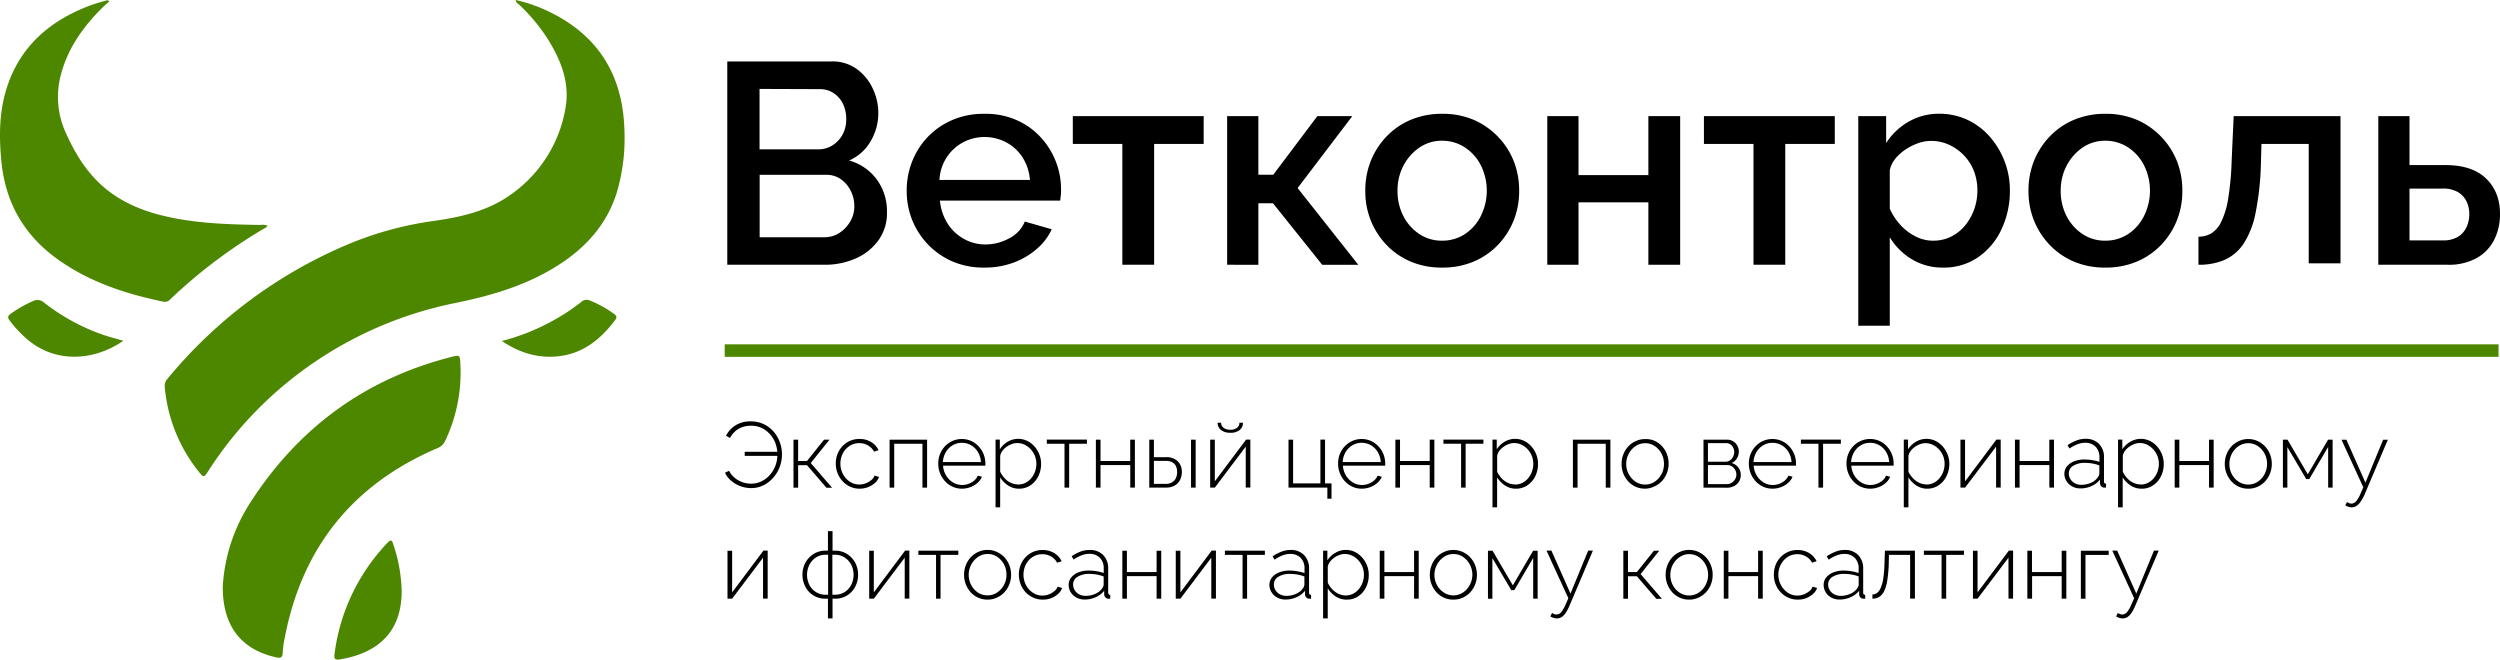 <?xml version="1.0" encoding="UTF-8"?> <svg xmlns="http://www.w3.org/2000/svg" id="Слой_1" data-name="Слой 1" viewBox="0 0 938.42 247.6"> <defs> <style>.cls-1{fill:#4d8700;}</style> </defs> <path class="cls-1" d="M219.58,378.56a57,57,0,0,1,12.24,4.25c18.76,8.95,28,24,28.57,44.61a71.63,71.63,0,0,1-2.82,23.25c-3.6,11.71-11.2,20.34-21.29,26.95-11.88,7.8-25.2,11.77-39,14.6A144.83,144.83,0,0,0,140,517.35a142.66,142.66,0,0,0-36.31,38.77c-1,1.52-1.46,1.51-2.55.15a59.1,59.1,0,0,1-13.29-32.33,4,4,0,0,1,1-3.17,176.22,176.22,0,0,1,69-51,128,128,0,0,1,31-8.28c10.5-1.49,20.78-3.84,29.48-10.31a49.75,49.75,0,0,0,19.95-32.14c1.63-9.27-1.61-17.64-6.43-25.44a67.35,67.35,0,0,0-11-13.32C220.37,379.87,219.65,379.58,219.58,378.56Z" transform="translate(-26 -378.56)"></path> <path class="cls-1" d="M109.62,598.71a64.71,64.71,0,0,1,10.16-31.22c18.07-28.23,43.26-46.74,75.86-55,2.87-.73,3-.6,3.15,2.35a59.6,59.6,0,0,1-5.7,29.23,5.19,5.19,0,0,1-2.88,2.7q-47.51,20.31-57.3,71.06a35.81,35.81,0,0,0-.79,5.71c-.06,2.08-1,2.11-2.62,1.73C116.49,622.32,109.54,613.51,109.62,598.71Z" transform="translate(-26 -378.56)"></path> <path class="cls-1" d="M67.09,379.07c-.79.7-1.58,1.33-2.3,2-7.19,7.1-13.05,15.06-15.79,25a32.47,32.47,0,0,0,1.87,22.73c4.07,9,9.33,17,17.58,22.7,6.62,4.59,14.06,7.12,21.87,8.73,11,2.27,22.23,2.59,33.44,2.77a5,5,0,0,1,2.6.25c-.23.71-.88.88-1.38,1.18a194.05,194.05,0,0,0-35,26.4,2.65,2.65,0,0,1-2.54,1c-14.45-3-28.3-7.53-40.38-16.37-12.44-9.12-19.19-21.41-20.59-36.75-.76-8.35-.79-16.62,1.38-24.78,4-15,13.59-25.13,27.51-31.47a61.93,61.93,0,0,1,9.89-3.53C65.74,378.8,66.24,378.39,67.09,379.07Z" transform="translate(-26 -378.56)"></path> <path class="cls-1" d="M176.77,600.28c.08,15.84-9.31,23.53-23.29,25.82-1.8.29-2.14-.4-1.92-2a73.9,73.9,0,0,1,20-41.9c1.13-1.18,1.61-.87,2,.49A58.3,58.3,0,0,1,176.77,600.28Z" transform="translate(-26 -378.56)"></path> <path class="cls-1" d="M72.29,506.47c-10.09,7.06-25,9.2-36.47-.89a45,45,0,0,1-6.27-6.81c-.77-1-.61-1.62.37-2.36a44.61,44.61,0,0,1,8.39-4.79,3.65,3.65,0,0,1,4.27.56,76.9,76.9,0,0,0,22.16,12.07C67.12,505.07,69.58,505.68,72.29,506.47Z" transform="translate(-26 -378.56)"></path> <path class="cls-1" d="M214.36,506.56a81.18,81.18,0,0,0,18.8-7.42,76.49,76.49,0,0,0,11-7.21,2.92,2.92,0,0,1,3.36-.52,40.43,40.43,0,0,1,9,5c.83.63,1.21,1.19.46,2.19-5.61,7.49-12.49,13-22.21,13.77C227.28,513,220.57,510.71,214.36,506.56Z" transform="translate(-26 -378.56)"></path> <path d="M358.94,458.27a17.35,17.35,0,0,1-3.23,10.53,20.84,20.84,0,0,1-8.49,6.77,28.49,28.49,0,0,1-11.82,2.37H299V401.62H338.3a15.42,15.42,0,0,1,9.3,2.85,18.82,18.82,0,0,1,6,7.31,21.55,21.55,0,0,1,2.09,9.3,20.63,20.63,0,0,1-2.84,10.42,17.28,17.28,0,0,1-8.12,7.31,19.27,19.27,0,0,1,10.37,7.1A20.17,20.17,0,0,1,358.94,458.27Zm-47.83-46.33v22.68h22a9.84,9.84,0,0,0,5.38-1.5,11.07,11.07,0,0,0,3.76-4,11.68,11.68,0,0,0,1.4-5.75,13.19,13.19,0,0,0-1.24-5.85,10.16,10.16,0,0,0-3.49-4,9.13,9.13,0,0,0-5.16-1.5ZM346.69,456a12.63,12.63,0,0,0-1.4-5.91,11.7,11.7,0,0,0-3.71-4.3,9.21,9.21,0,0,0-5.43-1.61h-25v23.43H335.4a10.13,10.13,0,0,0,5.75-1.67,12.66,12.66,0,0,0,4-4.24A11.14,11.14,0,0,0,346.69,456Z" transform="translate(-26 -378.56)"></path> <path d="M395.48,479a29.59,29.59,0,0,1-11.93-2.29,28.45,28.45,0,0,1-15.1-15.47,28.83,28.83,0,0,1-2.1-10.94A29.48,29.48,0,0,1,370,435.75a27.7,27.7,0,0,1,10.26-10.52,29.12,29.12,0,0,1,15.21-3.94,28.35,28.35,0,0,1,15.32,4,28,28,0,0,1,9.94,10.49,28.56,28.56,0,0,1,3.55,13.94c0,.85,0,1.65-.11,2.4s-.14,1.33-.21,1.75H378.82a19.52,19.52,0,0,0,2.91,8.65,16.81,16.81,0,0,0,6.12,5.73,16.27,16.27,0,0,0,8,2.07,18.34,18.34,0,0,0,9.08-2.37,12.16,12.16,0,0,0,5.75-6.23l10.1,2.9a21.27,21.27,0,0,1-5.59,7.36,28.09,28.09,0,0,1-8.76,5.16A30.6,30.6,0,0,1,395.48,479Zm-16.87-32.89h34a18.34,18.34,0,0,0-2.75-8.43,16.52,16.52,0,0,0-6.07-5.64,17.4,17.4,0,0,0-16.39,0,16.88,16.88,0,0,0-8.76,14.07Z" transform="translate(-26 -378.56)"></path> <path d="M447.29,477.94V432.58H428.7V422.15h49.12v10.43h-18.6v45.36Z" transform="translate(-26 -378.56)"></path> <path d="M486.63,477.94V422.15h11.72v22h5.59l16.55-22h13.12l-20.53,27,22.78,28.81H522.32l-18.49-23.11h-5.48v23.11Z" transform="translate(-26 -378.56)"></path> <path d="M567.36,479a29.55,29.55,0,0,1-11.93-2.29,27.39,27.39,0,0,1-9.09-6.33,28.75,28.75,0,0,1-5.85-9.21,29.31,29.31,0,0,1-2-10.92,29.8,29.8,0,0,1,2-11.13,28.75,28.75,0,0,1,5.85-9.21,27.22,27.22,0,0,1,9.14-6.34,29.89,29.89,0,0,1,11.88-2.29,29.41,29.41,0,0,1,11.88,2.29,28.35,28.35,0,0,1,15,15.55,30,30,0,0,1,2,11.13,29.51,29.51,0,0,1-2,10.92,28.61,28.61,0,0,1-5.86,9.21,27.15,27.15,0,0,1-9.13,6.33A29.72,29.72,0,0,1,567.36,479Zm-16.77-28.86a20.16,20.16,0,0,0,2.26,9.65,17.6,17.6,0,0,0,6,6.67,15,15,0,0,0,8.38,2.44,15.42,15.42,0,0,0,8.6-2.44,17.44,17.44,0,0,0,6-6.78,21.37,21.37,0,0,0,0-19.13,17.53,17.53,0,0,0-6.07-6.73,15.41,15.41,0,0,0-8.44-2.43,14.74,14.74,0,0,0-8.49,2.54,18.56,18.56,0,0,0-6,6.78A19.7,19.7,0,0,0,550.59,450.15Z" transform="translate(-26 -378.56)"></path> <path d="M606.81,477.94V422.15h11.71v22.14h26.23V422.15h11.93v55.79H644.75V454.51H618.52v23.43Z" transform="translate(-26 -378.56)"></path> <path d="M684.2,477.94V432.58H665.6V422.15h49.12v10.43H696.13v45.36Z" transform="translate(-26 -378.56)"></path> <path d="M755.46,479a22.2,22.2,0,0,1-11.93-3.19,24.27,24.27,0,0,1-8.17-8.2v33.21H723.54V422.15H734v10.11a24.31,24.31,0,0,1,8.39-8,22.63,22.63,0,0,1,11.5-3,24.63,24.63,0,0,1,10.64,2.29,25.66,25.66,0,0,1,8.39,6.34,30.67,30.67,0,0,1,5.53,9.21,30,30,0,0,1,2,10.92,33.67,33.67,0,0,1-3.17,14.64,25.83,25.83,0,0,1-8.81,10.49A22.51,22.51,0,0,1,755.46,479Zm-3.87-10.1a14.88,14.88,0,0,0,6.94-1.59,16.36,16.36,0,0,0,5.21-4.24,20.14,20.14,0,0,0,3.33-6,20.85,20.85,0,0,0,1.18-7,19.93,19.93,0,0,0-1.29-7.26,17.48,17.48,0,0,0-3.71-5.88,18.35,18.35,0,0,0-5.58-4,15.92,15.92,0,0,0-6.83-1.48,14.47,14.47,0,0,0-4.78.84,21.47,21.47,0,0,0-4.68,2.32,17.34,17.34,0,0,0-3.87,3.44,10.34,10.34,0,0,0-2.15,4.38v14.48a22.27,22.27,0,0,0,4,6.08,19.84,19.84,0,0,0,5.7,4.33A14.34,14.34,0,0,0,751.59,468.91Z" transform="translate(-26 -378.56)"></path> <path d="M816.3,479a29.59,29.59,0,0,1-11.93-2.29,27.25,27.25,0,0,1-9.08-6.33,28.61,28.61,0,0,1-5.86-9.21,29.51,29.51,0,0,1-2-10.92,30,30,0,0,1,2-11.13,28.61,28.61,0,0,1,5.86-9.21,27.18,27.18,0,0,1,9.13-6.34,29.89,29.89,0,0,1,11.88-2.29,29.41,29.41,0,0,1,11.88,2.29,28.35,28.35,0,0,1,15,15.55,30,30,0,0,1,2,11.13,29.51,29.51,0,0,1-2,10.92,28.61,28.61,0,0,1-5.86,9.21,27.15,27.15,0,0,1-9.13,6.33A29.72,29.72,0,0,1,816.3,479Zm-16.77-28.86a20.16,20.16,0,0,0,2.26,9.65,17.6,17.6,0,0,0,6,6.67,15,15,0,0,0,8.38,2.44,15.42,15.42,0,0,0,8.6-2.44,17.36,17.36,0,0,0,6-6.78,21.37,21.37,0,0,0,0-19.13,17.45,17.45,0,0,0-6.07-6.73,15.41,15.41,0,0,0-8.44-2.43,14.78,14.78,0,0,0-8.49,2.54,18.56,18.56,0,0,0-6,6.78A19.7,19.7,0,0,0,799.53,450.15Z" transform="translate(-26 -378.56)"></path> <path d="M851.23,477.94V467.4a9.39,9.39,0,0,0,4.84-1.26,10.35,10.35,0,0,0,3.76-4.42,31.09,31.09,0,0,0,2.58-8.73,108.66,108.66,0,0,0,1.29-14.32l.75-16.52h40.1V477.4H892.62V432.58H874.88l-.21,7.58a107,107,0,0,1-2,18.31,32.9,32.9,0,0,1-4.51,11.58,16.86,16.86,0,0,1-7.1,6.05A24.07,24.07,0,0,1,851.23,477.94Z" transform="translate(-26 -378.56)"></path> <path d="M918.74,477.94V422.15h11.71v18.38H944q10,0,15.21,5.06t5.21,13.27a21.2,21.2,0,0,1-2.2,9.75,16.32,16.32,0,0,1-6.56,6.82,21.61,21.61,0,0,1-10.91,2.51Zm11.71-9.14H943a10.59,10.59,0,0,0,5.59-1.32,8.28,8.28,0,0,0,3.22-3.59,11.35,11.35,0,0,0,1.08-4.92,10.83,10.83,0,0,0-1-4.76,8.54,8.54,0,0,0-3.17-3.49,10.92,10.92,0,0,0-5.92-1.37H930.45Z" transform="translate(-26 -378.56)"></path> <path d="M308,561.78a11.83,11.83,0,0,1-3.94-.68,11.24,11.24,0,0,1-3.49-2,8.84,8.84,0,0,1-2.44-3.09l1.53-.73a8.57,8.57,0,0,0,2.21,2.71,9.3,9.3,0,0,0,2.9,1.6,9.74,9.74,0,0,0,3.13.52,8.92,8.92,0,0,0,3.94-.88,9.81,9.81,0,0,0,3.18-2.44,11,11,0,0,0,2.08-3.52,11.34,11.34,0,0,0,.7-4.14l.8.56H305.54v-1.53h13l-.76.52a11.37,11.37,0,0,0-.71-3.75,10.68,10.68,0,0,0-2-3.32,9.55,9.55,0,0,0-3.07-2.36,9.22,9.22,0,0,0-4.1-.89,10.09,10.09,0,0,0-3,.45,8.08,8.08,0,0,0-2.73,1.48,8.85,8.85,0,0,0-2.15,2.66l-1.5-.83a10.05,10.05,0,0,1,3.54-3.88,10.27,10.27,0,0,1,5.7-1.51,11.18,11.18,0,0,1,5,1.08,11.46,11.46,0,0,1,3.7,2.85,12.66,12.66,0,0,1,2.29,4,13.15,13.15,0,0,1,.78,4.44,13.51,13.51,0,0,1-.83,4.66,13.09,13.09,0,0,1-2.4,4.06,12,12,0,0,1-3.7,2.89A10.29,10.29,0,0,1,308,561.78Z" transform="translate(-26 -378.56)"></path> <path d="M323.85,561.6v-18h1.74v8h3.34l6.39-8h2.05l-7.05,8.76,8,9.27h-2.12l-7.26-8.44h-3.34v8.44Z" transform="translate(-26 -378.56)"></path> <path d="M348.66,562a8.46,8.46,0,0,1-3.51-.74,8.94,8.94,0,0,1-2.85-2.05,9.38,9.38,0,0,1-1.89-3,9.74,9.74,0,0,1-.68-3.64,9.45,9.45,0,0,1,1.15-4.67,8.91,8.91,0,0,1,3.16-3.32,8.54,8.54,0,0,1,4.59-1.25,8.28,8.28,0,0,1,4.34,1.13,7.09,7.09,0,0,1,2.81,3.08l-1.7.55a5.77,5.77,0,0,0-2.28-2.34,6.32,6.32,0,0,0-3.24-.85,6.57,6.57,0,0,0-3.58,1,7.3,7.3,0,0,0-2.56,2.75,8.54,8.54,0,0,0,0,7.87,7.67,7.67,0,0,0,2.59,2.85,6.41,6.41,0,0,0,3.56,1.06,6.75,6.75,0,0,0,2.45-.47,7.46,7.46,0,0,0,2.09-1.24,3.69,3.69,0,0,0,1.16-1.63l1.7.49a5.46,5.46,0,0,1-1.56,2.27,8.67,8.67,0,0,1-2.59,1.57A8.8,8.8,0,0,1,348.66,562Z" transform="translate(-26 -378.56)"></path> <path d="M359.92,561.6v-18H374v18h-1.74V545.13h-10.6V561.6Z" transform="translate(-26 -378.56)"></path> <path d="M387.12,562a8.54,8.54,0,0,1-3.54-.74,8.65,8.65,0,0,1-2.83-2.05,9.51,9.51,0,0,1-1.88-3,9.79,9.79,0,0,1-.68-3.62,9.35,9.35,0,0,1,1.15-4.63,9,9,0,0,1,3.16-3.34,8.7,8.7,0,0,1,9.07,0,9.47,9.47,0,0,1,4.31,8V553a1.61,1.61,0,0,1,0,.35H380a8.07,8.07,0,0,0,1.14,3.7,7.79,7.79,0,0,0,2.59,2.61,6.65,6.65,0,0,0,3.46.95,6.89,6.89,0,0,0,3.54-1,5.34,5.34,0,0,0,2.33-2.51l1.53.42a6.18,6.18,0,0,1-1.65,2.29,8.34,8.34,0,0,1-2.64,1.59A9,9,0,0,1,387.12,562Zm-7.19-10h14.28a8.27,8.27,0,0,0-1.11-3.73,7.22,7.22,0,0,0-2.56-2.56,6.75,6.75,0,0,0-3.49-.93,6.66,6.66,0,0,0-3.47.93,7.24,7.24,0,0,0-2.54,2.56A8.15,8.15,0,0,0,379.93,551.94Z" transform="translate(-26 -378.56)"></path> <path d="M408.52,562a7.26,7.26,0,0,1-4.15-1.23,10.2,10.2,0,0,1-2.94-3V569H399.7V543.57h1.6v3.63a8.76,8.76,0,0,1,2.95-2.82,7.58,7.58,0,0,1,3.89-1.09,7.66,7.66,0,0,1,3.47.78,8.75,8.75,0,0,1,2.73,2.11,10,10,0,0,1,1.81,3,9.44,9.44,0,0,1,.64,3.46,10.43,10.43,0,0,1-1,4.62,8.7,8.7,0,0,1-2.9,3.41A7.47,7.47,0,0,1,408.52,562Zm-.42-1.56a6.1,6.1,0,0,0,2.87-.66,6.77,6.77,0,0,0,2.17-1.77,8,8,0,0,0,1.39-2.49,8.3,8.3,0,0,0,.49-2.83,8,8,0,0,0-.56-3,7.86,7.86,0,0,0-1.54-2.47,7.55,7.55,0,0,0-2.3-1.71,6.26,6.26,0,0,0-2.83-.64,5.82,5.82,0,0,0-2,.38,8.13,8.13,0,0,0-2,1.07,6.73,6.73,0,0,0-1.58,1.57,4.25,4.25,0,0,0-.77,1.82v5.91a10,10,0,0,0,1.62,2.41,7.7,7.7,0,0,0,2.31,1.73A6.29,6.29,0,0,0,408.1,560.39Z" transform="translate(-26 -378.56)"></path> <path d="M425.58,561.6V545.13h-6.64v-1.56H434v1.56h-6.67V561.6Z" transform="translate(-26 -378.56)"></path> <path d="M437.36,561.6v-18h1.74v8h11.15v-8H452v18h-1.73v-8.48H439.1v8.48Z" transform="translate(-26 -378.56)"></path> <path d="M457.4,561.6v-18h1.74v6.57h4.45a6,6,0,0,1,4.53,1.56,5.55,5.55,0,0,1,1.51,4,6.6,6.6,0,0,1-.66,2.94,5,5,0,0,1-2,2.13,6.3,6.3,0,0,1-3.28.78Zm1.74-1.42h4.41a4.46,4.46,0,0,0,2.49-.63,3.63,3.63,0,0,0,1.39-1.62,5.36,5.36,0,0,0,.43-2.15,5.64,5.64,0,0,0-.38-2.07,3.17,3.17,0,0,0-1.34-1.56,5.09,5.09,0,0,0-2.66-.59h-4.34Zm13.93,1.42v-18h1.74v18Z" transform="translate(-26 -378.56)"></path> <path d="M480.26,561.6v-18H482v15.64l11.74-15.67h1.6v18h-1.73V546.21L482,561.6ZM487.8,541a5.27,5.27,0,0,1-3.49-1.06,3.36,3.36,0,0,1-1.27-2.69h1.32a2.32,2.32,0,0,0,.91,1.88,4,4,0,0,0,2.53.73,3.88,3.88,0,0,0,2.54-.72,2.39,2.39,0,0,0,.9-1.89h1.32A3.35,3.35,0,0,1,491.3,540,5.28,5.28,0,0,1,487.8,541Z" transform="translate(-26 -378.56)"></path> <path d="M524.25,565.77V561.6H509.66v-18h1.73V560h10.25V543.57h1.74V560h2.43v5.73Z" transform="translate(-26 -378.56)"></path> <path d="M537.21,562a8.55,8.55,0,0,1-3.55-.74,8.86,8.86,0,0,1-2.83-2.05,9.49,9.49,0,0,1-1.87-3,9.59,9.59,0,0,1-.68-3.62,9.45,9.45,0,0,1,1.14-4.63,9,9,0,0,1,3.17-3.34,8.68,8.68,0,0,1,9.06,0A9.47,9.47,0,0,1,544.8,548a9.37,9.37,0,0,1,1.16,4.59V553a1.69,1.69,0,0,1,0,.35H530.08a8.21,8.21,0,0,0,1.15,3.7,7.7,7.7,0,0,0,2.59,2.61,6.62,6.62,0,0,0,3.46.95,6.89,6.89,0,0,0,3.54-1,5.39,5.39,0,0,0,2.33-2.51l1.53.42a6.18,6.18,0,0,1-1.65,2.29,8.57,8.57,0,0,1-2.64,1.59A9,9,0,0,1,537.21,562Zm-7.19-10h14.27a8.15,8.15,0,0,0-1.11-3.73,7.27,7.27,0,0,0-2.55-2.56,7,7,0,0,0-7,0,7.3,7.3,0,0,0-2.53,2.56A8.15,8.15,0,0,0,530,551.94Z" transform="translate(-26 -378.56)"></path> <path d="M549.78,561.6v-18h1.74v8h11.15v-8h1.74v18h-1.74v-8.48H551.52v8.48Z" transform="translate(-26 -378.56)"></path> <path d="M574.45,561.6V545.13h-6.63v-1.56h15v1.56h-6.67V561.6Z" transform="translate(-26 -378.56)"></path> <path d="M595.05,562a7.26,7.26,0,0,1-4.15-1.23,10.17,10.17,0,0,1-2.93-3V569h-1.74V543.57h1.6v3.63a8.76,8.76,0,0,1,2.95-2.82,7.58,7.58,0,0,1,3.89-1.09,7.73,7.73,0,0,1,3.48.78,8.71,8.71,0,0,1,2.72,2.11,10,10,0,0,1,1.81,3,9.44,9.44,0,0,1,.64,3.46,10.43,10.43,0,0,1-1,4.62,8.7,8.7,0,0,1-2.9,3.41A7.47,7.47,0,0,1,595.05,562Zm-.41-1.56a6.09,6.09,0,0,0,2.86-.66,6.77,6.77,0,0,0,2.17-1.77,7.79,7.79,0,0,0,1.39-2.49,8.3,8.3,0,0,0,.49-2.83,8,8,0,0,0-.56-3,7.86,7.86,0,0,0-1.54-2.47,7.63,7.63,0,0,0-2.29-1.71,6.33,6.33,0,0,0-2.84-.64,5.72,5.72,0,0,0-2,.38,8,8,0,0,0-2,1.07,6.73,6.73,0,0,0-1.58,1.57,4.11,4.11,0,0,0-.76,1.82v5.91a9.67,9.67,0,0,0,1.61,2.41,7.7,7.7,0,0,0,2.31,1.73A6.33,6.33,0,0,0,594.64,560.39Z" transform="translate(-26 -378.56)"></path> <path d="M616.42,561.6v-18h14.07v18h-1.74V545.13H618.16V561.6Z" transform="translate(-26 -378.56)"></path> <path d="M643.52,562a8.45,8.45,0,0,1-3.53-.73,8.37,8.37,0,0,1-2.79-2,9.63,9.63,0,0,1-2.51-6.53,9.73,9.73,0,0,1,.66-3.61,9.37,9.37,0,0,1,1.86-3,8.64,8.64,0,0,1,2.82-2,8.16,8.16,0,0,1,3.49-.75A8,8,0,0,1,647,544a8.86,8.86,0,0,1,2.82,2,9.22,9.22,0,0,1,1.87,3,9.73,9.73,0,0,1,.66,3.61,9.63,9.63,0,0,1-2.51,6.53,8.59,8.59,0,0,1-2.82,2A8.33,8.33,0,0,1,643.52,562Zm-7.09-9.28a7.93,7.93,0,0,0,1,3.89,7.55,7.55,0,0,0,2.55,2.79,6.54,6.54,0,0,0,7.11,0,7.67,7.67,0,0,0,2.57-2.84,8.4,8.4,0,0,0,0-7.76,7.66,7.66,0,0,0-2.56-2.82,6.47,6.47,0,0,0-7.1,0,7.7,7.7,0,0,0-2.57,2.83A8.06,8.06,0,0,0,636.43,552.67Z" transform="translate(-26 -378.56)"></path> <path d="M665.44,561.6v-18h8.72a4.26,4.26,0,0,1,4,2.3,4.49,4.49,0,0,1,.54,2.13,4.92,4.92,0,0,1-.71,2.59,4.27,4.27,0,0,1-2,1.74,4.65,4.65,0,0,1,2.5,1.66,4.5,4.5,0,0,1,.94,2.85,4.55,4.55,0,0,1-.67,2.47,4.69,4.69,0,0,1-1.85,1.68,5.57,5.57,0,0,1-2.65.61Zm1.67-9.73h6.57a2.8,2.8,0,0,0,1.73-.53,3.91,3.91,0,0,0,1.57-3.1,3.47,3.47,0,0,0-.87-2.35,2.89,2.89,0,0,0-2.3-1h-6.7Zm0,8.41h7.12a3.24,3.24,0,0,0,1.81-.52,4,4,0,0,0,1.27-1.34,3.4,3.4,0,0,0,.47-1.72,3.54,3.54,0,0,0-.46-1.77,3.68,3.68,0,0,0-1.21-1.3,3.06,3.06,0,0,0-1.74-.51h-7.26Z" transform="translate(-26 -378.56)"></path> <path d="M691.39,562a8.54,8.54,0,0,1-3.54-.74,8.75,8.75,0,0,1-2.83-2.05,9.51,9.51,0,0,1-1.88-3,9.79,9.79,0,0,1-.68-3.62,9.46,9.46,0,0,1,1.15-4.63,9,9,0,0,1,3.16-3.34,8.7,8.7,0,0,1,9.07,0A9.47,9.47,0,0,1,699,548a9.37,9.37,0,0,1,1.16,4.59V553a1.16,1.16,0,0,1,0,.35H684.27a8.08,8.08,0,0,0,1.15,3.7,7.61,7.61,0,0,0,2.59,2.61,6.59,6.59,0,0,0,3.45.95,6.92,6.92,0,0,0,3.55-1,5.37,5.37,0,0,0,2.32-2.51l1.53.42a6,6,0,0,1-1.65,2.29,8.34,8.34,0,0,1-2.64,1.59A8.88,8.88,0,0,1,691.39,562Zm-7.19-10h14.28a8.15,8.15,0,0,0-1.11-3.73,7.27,7.27,0,0,0-2.55-2.56,6.79,6.79,0,0,0-3.5-.93,6.66,6.66,0,0,0-3.47.93,7.33,7.33,0,0,0-2.54,2.56A8.27,8.27,0,0,0,684.2,551.94Z" transform="translate(-26 -378.56)"></path> <path d="M708.59,561.6V545.13H702v-1.56h15v1.56h-6.67V561.6Z" transform="translate(-26 -378.56)"></path> <path d="M728.05,562a8.55,8.55,0,0,1-3.55-.74,8.75,8.75,0,0,1-2.83-2.05,9.69,9.69,0,0,1-2.55-6.63,9.45,9.45,0,0,1,1.14-4.63,9,9,0,0,1,3.17-3.34,8.68,8.68,0,0,1,9.06,0,9.47,9.47,0,0,1,3.15,3.38,9.37,9.37,0,0,1,1.16,4.59V553a1.69,1.69,0,0,1,0,.35H720.92a8.21,8.21,0,0,0,1.15,3.7,7.61,7.61,0,0,0,2.59,2.61,6.62,6.62,0,0,0,3.46.95,6.89,6.89,0,0,0,3.54-1,5.39,5.39,0,0,0,2.33-2.51l1.53.42a6.18,6.18,0,0,1-1.65,2.29,8.57,8.57,0,0,1-2.64,1.59A9,9,0,0,1,728.05,562Zm-7.2-10h14.28a8.15,8.15,0,0,0-1.11-3.73,7.27,7.27,0,0,0-2.55-2.56,6.78,6.78,0,0,0-3.49-.93,6.67,6.67,0,0,0-3.48.93,7.22,7.22,0,0,0-2.53,2.56A8.28,8.28,0,0,0,720.85,551.94Z" transform="translate(-26 -378.56)"></path> <path d="M749.45,562a7.24,7.24,0,0,1-4.15-1.23,10.08,10.08,0,0,1-2.94-3V569h-1.74V543.57h1.6v3.63a8.86,8.86,0,0,1,2.95-2.82,7.78,7.78,0,0,1,7.37-.31,8.87,8.87,0,0,1,2.73,2.11,10.16,10.16,0,0,1,1.8,3,9.45,9.45,0,0,1,.65,3.46,10.31,10.31,0,0,1-1.05,4.62,8.62,8.62,0,0,1-2.9,3.41A7.46,7.46,0,0,1,749.45,562Zm-.42-1.56a6.13,6.13,0,0,0,2.87-.66,6.88,6.88,0,0,0,2.17-1.77,8.2,8.2,0,0,0,1.39-2.49,8.54,8.54,0,0,0,.48-2.83,7.91,7.91,0,0,0-2.1-5.43,7.51,7.51,0,0,0-2.29-1.71,6.29,6.29,0,0,0-2.83-.64,5.78,5.78,0,0,0-2,.38,7.79,7.79,0,0,0-2,1.07,6.55,6.55,0,0,0-1.58,1.57,4.13,4.13,0,0,0-.77,1.82v5.91A10,10,0,0,0,744,558a7.7,7.7,0,0,0,2.31,1.73A6.29,6.29,0,0,0,749,560.39Z" transform="translate(-26 -378.56)"></path> <path d="M761.89,561.6v-18h1.73v15.64l11.75-15.67H777v18h-1.73V546.21L763.62,561.6Z" transform="translate(-26 -378.56)"></path> <path d="M782.35,561.6v-18h1.74v8h11.15v-8H797v18h-1.74v-8.48H784.09v8.48Z" transform="translate(-26 -378.56)"></path> <path d="M800.9,556.41a4.4,4.4,0,0,1,1-2.83,6.55,6.55,0,0,1,2.68-1.87,10.58,10.58,0,0,1,3.93-.67,18.24,18.24,0,0,1,2.88.24,17.08,17.08,0,0,1,2.67.66v-1.69a5.48,5.48,0,0,0-1.44-4,5.29,5.29,0,0,0-4-1.48,7.87,7.87,0,0,0-2.81.55,14.85,14.85,0,0,0-3,1.6l-.73-1.25a16.6,16.6,0,0,1,3.42-1.79,9.6,9.6,0,0,1,3.29-.61,6.87,6.87,0,0,1,5.11,1.91,7,7,0,0,1,1.87,5.18v8.93a.85.85,0,0,0,.19.62.89.89,0,0,0,.58.25v1.42c-.21,0-.39,0-.53,0h-.34a1.62,1.62,0,0,1-1-.56,1.82,1.82,0,0,1-.4-1v-1.42a8.35,8.35,0,0,1-3.21,2.43,10.06,10.06,0,0,1-4.12.87,6.39,6.39,0,0,1-3.07-.73,5.47,5.47,0,0,1-2.16-2A5.25,5.25,0,0,1,800.9,556.41Zm12.44,1.49a4.07,4.07,0,0,0,.52-.87,1.91,1.91,0,0,0,.17-.76v-3a14.07,14.07,0,0,0-2.6-.72,15.88,15.88,0,0,0-2.78-.24,8.06,8.06,0,0,0-4.4,1.07,3.28,3.28,0,0,0-1.68,2.9,4,4,0,0,0,.59,2.11,4.28,4.28,0,0,0,1.65,1.56,5,5,0,0,0,2.45.59,8.78,8.78,0,0,0,3.6-.74A6,6,0,0,0,813.34,557.9Z" transform="translate(-26 -378.56)"></path> <path d="M829.88,562a7.27,7.27,0,0,1-4.16-1.23,10.17,10.17,0,0,1-2.93-3V569h-1.74V543.57h1.6v3.63a8.86,8.86,0,0,1,3-2.82,7.78,7.78,0,0,1,7.37-.31,8.87,8.87,0,0,1,2.73,2.11,10.16,10.16,0,0,1,1.8,3,9.45,9.45,0,0,1,.65,3.46,10.31,10.31,0,0,1-1,4.62,8.62,8.62,0,0,1-2.9,3.41A7.46,7.46,0,0,1,829.88,562Zm-.42-1.56a6.16,6.16,0,0,0,2.87-.66A7,7,0,0,0,834.5,558a8.2,8.2,0,0,0,1.39-2.49,8.54,8.54,0,0,0,.48-2.83,7.91,7.91,0,0,0-2.1-5.43A7.51,7.51,0,0,0,832,545.5a6.29,6.29,0,0,0-2.83-.64,5.78,5.78,0,0,0-2,.38,8,8,0,0,0-2,1.07,6.93,6.93,0,0,0-1.58,1.57,4.23,4.23,0,0,0-.76,1.82v5.91A10,10,0,0,0,824.4,558a7.7,7.7,0,0,0,2.31,1.73A6.33,6.33,0,0,0,829.46,560.39Z" transform="translate(-26 -378.56)"></path> <path d="M842.31,561.6v-18h1.74v8H855.2v-8h1.74v18H855.2v-8.48H844.05v8.48Z" transform="translate(-26 -378.56)"></path> <path d="M869.94,562a8.44,8.44,0,0,1-6.33-2.75,9.68,9.68,0,0,1-2.5-6.53,9.73,9.73,0,0,1,.66-3.61,9.37,9.37,0,0,1,1.86-3,8.71,8.71,0,0,1,2.81-2,8.21,8.21,0,0,1,3.5-.75,8.07,8.07,0,0,1,3.47.75,8.93,8.93,0,0,1,2.81,2,9.25,9.25,0,0,1,1.88,3,9.73,9.73,0,0,1,.66,3.61,9.61,9.61,0,0,1-.66,3.55,9.48,9.48,0,0,1-1.86,3,8.65,8.65,0,0,1-2.81,2A8.33,8.33,0,0,1,869.94,562Zm-7.09-9.28a8,8,0,0,0,.95,3.89,7.57,7.57,0,0,0,2.56,2.79,6.53,6.53,0,0,0,7.1,0,7.51,7.51,0,0,0,2.57-2.84,8.32,8.32,0,0,0,0-7.76,7.64,7.64,0,0,0-2.55-2.82,6.49,6.49,0,0,0-7.11,0,7.88,7.88,0,0,0-2.57,2.83A8.16,8.16,0,0,0,862.85,552.67Z" transform="translate(-26 -378.56)"></path> <path d="M882.93,561.6v-18h1.74l7.6,13,7.61-13h1.71v18h-1.67V546.31l-7.09,12.07h-1.15l-7.08-12V561.6Z" transform="translate(-26 -378.56)"></path> <path d="M908.74,569a3.75,3.75,0,0,1-1.16-.19,5.93,5.93,0,0,1-1.24-.57L907,567a6.27,6.27,0,0,0,.84.44,2.23,2.23,0,0,0,.83.15,2.37,2.37,0,0,0,1.84-1,10.88,10.88,0,0,0,1.6-2.86l1-2.24-8.19-17.87h1.84l7.15,16.11,6.64-16.11h1.77l-8.79,20.7A14.68,14.68,0,0,1,912,567a5.12,5.12,0,0,1-1.53,1.52A3.36,3.36,0,0,1,908.74,569Z" transform="translate(-26 -378.56)"></path> <path d="M299.08,603.29v-18h1.74v15.63l11.74-15.67h1.6v18h-1.74V587.9l-11.6,15.39Z" transform="translate(-26 -378.56)"></path> <path d="M336.78,610.69v-7.4h-.84a8.32,8.32,0,0,1-7.64-4.51,9.48,9.48,0,0,1-1.08-4.49,9.37,9.37,0,0,1,1.1-4.5,8.83,8.83,0,0,1,3.06-3.28,8.32,8.32,0,0,1,4.56-1.25h.84v-7.33h1.73v7.33h.87a8.35,8.35,0,0,1,4.57,1.25,8.83,8.83,0,0,1,3.06,3.28,9.36,9.36,0,0,1,1.09,4.5,9.6,9.6,0,0,1-1.07,4.49,8.32,8.32,0,0,1-7.65,4.51h-.87v7.4Zm-.84-8.89h.91v-15h-.91a6.44,6.44,0,0,0-3.63,1,7.36,7.36,0,0,0-2.48,2.74,8.51,8.51,0,0,0,0,7.58,6.82,6.82,0,0,0,2.47,2.69A6.73,6.73,0,0,0,335.94,601.8Zm2.51,0h.93a6.79,6.79,0,0,0,3.67-1,7,7,0,0,0,2.47-2.69,8.51,8.51,0,0,0,0-7.58A7.3,7.3,0,0,0,343,587.8a6.39,6.39,0,0,0-3.63-1h-.93Z" transform="translate(-26 -378.56)"></path> <path d="M352.27,603.29v-18H354v15.63l11.74-15.67h1.6v18h-1.74V587.9L354,603.29Z" transform="translate(-26 -378.56)"></path> <path d="M377.36,603.29V586.83h-6.64v-1.57h15v1.57h-6.67v16.46Z" transform="translate(-26 -378.56)"></path> <path d="M396.71,603.64a8.44,8.44,0,0,1-6.33-2.75,9.8,9.8,0,0,1-1.84-3,9.61,9.61,0,0,1-.66-3.55,9.77,9.77,0,0,1,.66-3.61,9.48,9.48,0,0,1,1.86-3,8.64,8.64,0,0,1,2.82-2,8.16,8.16,0,0,1,3.49-.75,8,8,0,0,1,3.47.75,8.86,8.86,0,0,1,2.82,2,9.33,9.33,0,0,1,1.87,3,9.77,9.77,0,0,1,.66,3.61,9.61,9.61,0,0,1-.66,3.55,9.48,9.48,0,0,1-1.86,3,8.55,8.55,0,0,1-2.81,2A8.33,8.33,0,0,1,396.71,603.64Zm-7.09-9.28a7.93,7.93,0,0,0,1,3.89,7.46,7.46,0,0,0,2.55,2.79,6.38,6.38,0,0,0,3.54,1,6.3,6.3,0,0,0,3.56-1.06,7.66,7.66,0,0,0,2.58-2.83,8.21,8.21,0,0,0,.95-3.9,8.09,8.09,0,0,0-.95-3.87,7.82,7.82,0,0,0-2.56-2.82,6.31,6.31,0,0,0-3.54-1.05,6.24,6.24,0,0,0-3.56,1.07,7.66,7.66,0,0,0-2.57,2.84A8,8,0,0,0,389.62,594.36Z" transform="translate(-26 -378.56)"></path> <path d="M417.38,603.64a8.46,8.46,0,0,1-3.51-.74,8.94,8.94,0,0,1-2.85-2,9.38,9.38,0,0,1-1.89-3,9.72,9.72,0,0,1-.68-3.63,9.49,9.49,0,0,1,1.15-4.68,8.91,8.91,0,0,1,3.16-3.32,8.54,8.54,0,0,1,4.59-1.25,8.28,8.28,0,0,1,4.34,1.13,7.14,7.14,0,0,1,2.81,3.08l-1.7.55a5.83,5.83,0,0,0-2.28-2.34,6.32,6.32,0,0,0-3.24-.85,6.57,6.57,0,0,0-3.58,1,7.3,7.3,0,0,0-2.56,2.75,8.54,8.54,0,0,0,0,7.87,7.67,7.67,0,0,0,2.59,2.85,6.33,6.33,0,0,0,3.56,1.06,6.75,6.75,0,0,0,2.45-.47,7.48,7.48,0,0,0,2.08-1.23,3.67,3.67,0,0,0,1.17-1.64l1.7.49a5.46,5.46,0,0,1-1.56,2.27,8.67,8.67,0,0,1-2.59,1.57A8.8,8.8,0,0,1,417.38,603.64Z" transform="translate(-26 -378.56)"></path> <path d="M427.14,598.1a4.3,4.3,0,0,1,1-2.82,6.33,6.33,0,0,1,2.67-1.87,10.61,10.61,0,0,1,3.93-.68,18.24,18.24,0,0,1,2.88.24,17.22,17.22,0,0,1,2.68.66v-1.69a5.48,5.48,0,0,0-1.45-4,5.26,5.26,0,0,0-4-1.48A7.88,7.88,0,0,0,432,587a14.85,14.85,0,0,0-3,1.6l-.73-1.25a16.91,16.91,0,0,1,3.43-1.79A9.55,9.55,0,0,1,435,585a6.86,6.86,0,0,1,5.11,1.91,7.07,7.07,0,0,1,1.87,5.19V601a1,1,0,0,0,.19.63.89.89,0,0,0,.58.24v1.42a3.66,3.66,0,0,1-.52,0h-.35a1.62,1.62,0,0,1-1-.56,1.82,1.82,0,0,1-.4-1v-1.42a8.35,8.35,0,0,1-3.21,2.43,10.06,10.06,0,0,1-4.12.87,6.39,6.39,0,0,1-3.07-.73,5.53,5.53,0,0,1-2.16-2A5.25,5.25,0,0,1,427.14,598.1Zm12.44,1.49a3.7,3.7,0,0,0,.52-.87,1.9,1.9,0,0,0,.18-.76v-3a13.64,13.64,0,0,0-2.61-.73,15.88,15.88,0,0,0-2.78-.24,8,8,0,0,0-4.39,1.07,3.28,3.28,0,0,0-1.69,2.91,4,4,0,0,0,.59,2.11,4.33,4.33,0,0,0,1.65,1.55,5,5,0,0,0,2.45.59,8.75,8.75,0,0,0,3.6-.74A6,6,0,0,0,439.58,599.59Z" transform="translate(-26 -378.56)"></path> <path d="M447.29,603.29v-18H449v8h11.15v-8h1.74v18h-1.74v-8.47H449v8.47Z" transform="translate(-26 -378.56)"></path> <path d="M467.34,603.29v-18h1.74v15.63l11.74-15.67h1.6v18h-1.74V587.9l-11.6,15.39Z" transform="translate(-26 -378.56)"></path> <path d="M492.42,603.29V586.83h-6.63v-1.57h15v1.57h-6.67v16.46Z" transform="translate(-26 -378.56)"></path> <path d="M502.5,598.1a4.29,4.29,0,0,1,1-2.82,6.37,6.37,0,0,1,2.68-1.87,10.55,10.55,0,0,1,3.92-.68A18.26,18.26,0,0,1,513,593a17.37,17.37,0,0,1,2.67.66v-1.69a5.48,5.48,0,0,0-1.44-4,5.29,5.29,0,0,0-4-1.48,7.87,7.87,0,0,0-2.81.55,14.59,14.59,0,0,0-3,1.6l-.73-1.25a16.6,16.6,0,0,1,3.42-1.79,9.59,9.59,0,0,1,3.28-.61,6.84,6.84,0,0,1,5.11,1.91,7.08,7.08,0,0,1,1.88,5.19V601a.9.9,0,0,0,.19.63.88.88,0,0,0,.57.24v1.42a3.66,3.66,0,0,1-.52,0h-.35a1.57,1.57,0,0,1-1-.56,1.75,1.75,0,0,1-.4-1v-1.42a8.43,8.43,0,0,1-3.21,2.43,10.09,10.09,0,0,1-4.12.87,6.43,6.43,0,0,1-3.08-.73,5.51,5.51,0,0,1-2.15-2A5.25,5.25,0,0,1,502.5,598.1Zm12.44,1.49a4.07,4.07,0,0,0,.52-.87,2.06,2.06,0,0,0,.17-.76v-3a13.35,13.35,0,0,0-2.6-.73,16,16,0,0,0-2.78-.24,8,8,0,0,0-4.4,1.07,3.29,3.29,0,0,0-1.68,2.91,3.93,3.93,0,0,0,.59,2.11,4.33,4.33,0,0,0,1.65,1.55,5,5,0,0,0,2.45.59,8.74,8.74,0,0,0,3.59-.74A6.06,6.06,0,0,0,514.94,599.59Z" transform="translate(-26 -378.56)"></path> <path d="M531.47,603.64a7.26,7.26,0,0,1-4.15-1.23,10.17,10.17,0,0,1-2.93-3v11.27h-1.74V585.26h1.6v3.63a8.76,8.76,0,0,1,3-2.82,7.58,7.58,0,0,1,3.89-1.09,7.7,7.7,0,0,1,3.48.78,8.86,8.86,0,0,1,2.72,2.11,10,10,0,0,1,1.81,3,9.48,9.48,0,0,1,.64,3.46,10.3,10.3,0,0,1-1,4.62,8.62,8.62,0,0,1-2.9,3.41A7.47,7.47,0,0,1,531.47,603.64Zm-.41-1.56a6.09,6.09,0,0,0,2.86-.66,6.87,6.87,0,0,0,2.17-1.76,8,8,0,0,0,1.39-2.49,8.4,8.4,0,0,0,.49-2.84,8,8,0,0,0-.55-3,8.07,8.07,0,0,0-1.55-2.47,7.63,7.63,0,0,0-2.29-1.71,6.33,6.33,0,0,0-2.84-.64,5.72,5.72,0,0,0-2,.38,8,8,0,0,0-2,1.07,6.93,6.93,0,0,0-1.58,1.57,4.11,4.11,0,0,0-.76,1.82v5.92a9.8,9.8,0,0,0,1.61,2.4,7.53,7.53,0,0,0,2.31,1.73A6.33,6.33,0,0,0,531.06,602.08Z" transform="translate(-26 -378.56)"></path> <path d="M543.91,603.29v-18h1.74v8H556.8v-8h1.74v18H556.8v-8.47H545.65v8.47Z" transform="translate(-26 -378.56)"></path> <path d="M571.53,603.64a8.44,8.44,0,0,1-6.32-2.75,9.68,9.68,0,0,1-2.5-6.53,9.77,9.77,0,0,1,.66-3.61,9.48,9.48,0,0,1,1.86-3,8.6,8.6,0,0,1,2.81-2,8.47,8.47,0,0,1,7,0,8.93,8.93,0,0,1,2.81,2,9.36,9.36,0,0,1,1.88,3,9.77,9.77,0,0,1,.66,3.61,9.61,9.61,0,0,1-.66,3.55,9.48,9.48,0,0,1-1.86,3,8.59,8.59,0,0,1-2.82,2A8.3,8.3,0,0,1,571.53,603.64Zm-7.09-9.28a7.93,7.93,0,0,0,1,3.89A7.63,7.63,0,0,0,568,601a6.54,6.54,0,0,0,7.11,0,7.63,7.63,0,0,0,2.57-2.83,8.1,8.1,0,0,0,1-3.9,8,8,0,0,0-1-3.87,7.89,7.89,0,0,0-2.55-2.82,6.34,6.34,0,0,0-3.55-1.05,6.26,6.26,0,0,0-3.56,1.07,7.74,7.74,0,0,0-2.57,2.84A8,8,0,0,0,564.44,594.36Z" transform="translate(-26 -378.56)"></path> <path d="M584.53,603.29v-18h1.73l7.61,13,7.61-13h1.7v18h-1.67V588l-7.08,12.07h-1.15l-7.09-12v15.25Z" transform="translate(-26 -378.56)"></path> <path d="M610.34,610.69a3.75,3.75,0,0,1-1.16-.19,5.46,5.46,0,0,1-1.24-.57l.66-1.29a5.72,5.72,0,0,0,.84.44,2.23,2.23,0,0,0,.83.15,2.39,2.39,0,0,0,1.84-1,11.05,11.05,0,0,0,1.6-2.86l1-2.24-8.2-17.88h1.84l7.16,16.12,6.64-16.12h1.77L615.1,606a15.53,15.53,0,0,1-1.46,2.72,5.35,5.35,0,0,1-1.53,1.52A3.36,3.36,0,0,1,610.34,610.69Z" transform="translate(-26 -378.56)"></path> <path d="M635.35,603.29v-18h1.74v8h3.34l6.39-8h2l-7,8.76,8,9.27h-2.12l-7.26-8.44h-3.34v8.44Z" transform="translate(-26 -378.56)"></path> <path d="M660.06,603.64a8.44,8.44,0,0,1-6.33-2.75,9.8,9.8,0,0,1-1.84-3,9.61,9.61,0,0,1-.66-3.55,9.77,9.77,0,0,1,.66-3.61,9.48,9.48,0,0,1,1.86-3,8.71,8.71,0,0,1,2.81-2,8.24,8.24,0,0,1,3.5-.75,8.07,8.07,0,0,1,3.47.75,8.82,8.82,0,0,1,2.81,2,9.18,9.18,0,0,1,1.88,3,9.77,9.77,0,0,1,.66,3.61,9.61,9.61,0,0,1-.66,3.55,9.48,9.48,0,0,1-1.86,3,8.55,8.55,0,0,1-2.81,2A8.33,8.33,0,0,1,660.06,603.64ZM653,594.36a8,8,0,0,0,.95,3.89,7.57,7.57,0,0,0,2.56,2.79,6.53,6.53,0,0,0,7.1,0,7.55,7.55,0,0,0,2.57-2.83,8.1,8.1,0,0,0,1-3.9,8,8,0,0,0-1-3.87,7.71,7.71,0,0,0-2.55-2.82,6.33,6.33,0,0,0-3.54-1.05,6.24,6.24,0,0,0-3.56,1.07,7.77,7.77,0,0,0-2.58,2.84A8.1,8.1,0,0,0,653,594.36Z" transform="translate(-26 -378.56)"></path> <path d="M673.05,603.29v-18h1.74v8h11.15v-8h1.74v18h-1.74v-8.47H674.79v8.47Z" transform="translate(-26 -378.56)"></path> <path d="M700.77,603.64a8.39,8.39,0,0,1-3.5-.74,8.94,8.94,0,0,1-2.85-2,9.41,9.41,0,0,1-1.9-3,9.72,9.72,0,0,1-.67-3.63,9.59,9.59,0,0,1,1.14-4.68,9,9,0,0,1,3.16-3.32,8.59,8.59,0,0,1,4.59-1.25,8.28,8.28,0,0,1,4.34,1.13,7.23,7.23,0,0,1,2.82,3.08l-1.71.55a5.87,5.87,0,0,0-2.27-2.34,6.39,6.39,0,0,0-3.25-.85,6.6,6.6,0,0,0-3.58,1,7.28,7.28,0,0,0-2.55,2.75,8,8,0,0,0-1,3.93,8.13,8.13,0,0,0,1,3.94,7.65,7.65,0,0,0,2.58,2.85,6.36,6.36,0,0,0,3.57,1.06,6.66,6.66,0,0,0,2.44-.47,7.54,7.54,0,0,0,2.09-1.23,3.64,3.64,0,0,0,1.16-1.64l1.71.49a5.58,5.58,0,0,1-1.57,2.27,8.55,8.55,0,0,1-2.59,1.57A8.72,8.72,0,0,1,700.77,603.64Z" transform="translate(-26 -378.56)"></path> <path d="M710.54,598.1a4.29,4.29,0,0,1,1-2.82,6.37,6.37,0,0,1,2.68-1.87,10.55,10.55,0,0,1,3.92-.68A18.26,18.26,0,0,1,721,593a17.37,17.37,0,0,1,2.67.66v-1.69a5.48,5.48,0,0,0-1.44-4,5.29,5.29,0,0,0-4-1.48,7.87,7.87,0,0,0-2.81.55,14.59,14.59,0,0,0-3,1.6l-.73-1.25a16.6,16.6,0,0,1,3.42-1.79,9.55,9.55,0,0,1,3.28-.61,6.84,6.84,0,0,1,5.11,1.91,7.08,7.08,0,0,1,1.88,5.19V601a.9.9,0,0,0,.19.63.88.88,0,0,0,.57.24v1.42a3.66,3.66,0,0,1-.52,0h-.35a1.57,1.57,0,0,1-1-.56,1.75,1.75,0,0,1-.4-1v-1.42a8.5,8.5,0,0,1-3.21,2.43,10.09,10.09,0,0,1-4.12.87,6.43,6.43,0,0,1-3.08-.73,5.51,5.51,0,0,1-2.15-2A5.25,5.25,0,0,1,710.54,598.1ZM723,599.59a4.07,4.07,0,0,0,.52-.87,2.06,2.06,0,0,0,.17-.76v-3a13.25,13.25,0,0,0-2.61-.73,15.85,15.85,0,0,0-2.77-.24,8,8,0,0,0-4.4,1.07,3.29,3.29,0,0,0-1.68,2.91,3.93,3.93,0,0,0,.59,2.11,4.33,4.33,0,0,0,1.65,1.55,5,5,0,0,0,2.45.59,8.74,8.74,0,0,0,3.59-.74A6.06,6.06,0,0,0,723,599.59Z" transform="translate(-26 -378.56)"></path> <path d="M728.85,603.29v-1.6a2.88,2.88,0,0,0,1.7-.53,4.39,4.39,0,0,0,1.35-1.81,13.57,13.57,0,0,0,1-3.54,46.29,46.29,0,0,0,.47-5.72l.17-4.83h11.26v18H743V586.83h-7.95l-.07,3.38a50.24,50.24,0,0,1-.58,6.33,13.9,13.9,0,0,1-1.2,4,5,5,0,0,1-1.85,2.1A4.87,4.87,0,0,1,728.85,603.29Z" transform="translate(-26 -378.56)"></path> <path d="M754.8,603.29V586.83h-6.64v-1.57h15.05v1.57h-6.67v16.46Z" transform="translate(-26 -378.56)"></path> <path d="M766.58,603.29v-18h1.73v15.63l11.75-15.67h1.59v18h-1.73V587.9l-11.61,15.39Z" transform="translate(-26 -378.56)"></path> <path d="M787,603.29v-18h1.74v8h11.15v-8h1.74v18h-1.74v-8.47H788.78v8.47Z" transform="translate(-26 -378.56)"></path> <path d="M807.09,603.29v-18h10.45v1.57h-8.72v16.46Z" transform="translate(-26 -378.56)"></path> <path d="M822.72,610.69a3.75,3.75,0,0,1-1.16-.19,5.46,5.46,0,0,1-1.24-.57l.66-1.29a5.72,5.72,0,0,0,.84.44,2.23,2.23,0,0,0,.83.15,2.39,2.39,0,0,0,1.84-1,11.05,11.05,0,0,0,1.6-2.86l1-2.24-8.2-17.88h1.84l7.16,16.12,6.64-16.12h1.77L827.48,606a15.53,15.53,0,0,1-1.46,2.72,5.35,5.35,0,0,1-1.53,1.52A3.36,3.36,0,0,1,822.72,610.69Z" transform="translate(-26 -378.56)"></path> <rect class="cls-1" x="272.03" y="129.25" width="665.84" height="4.7"></rect> </svg> 
